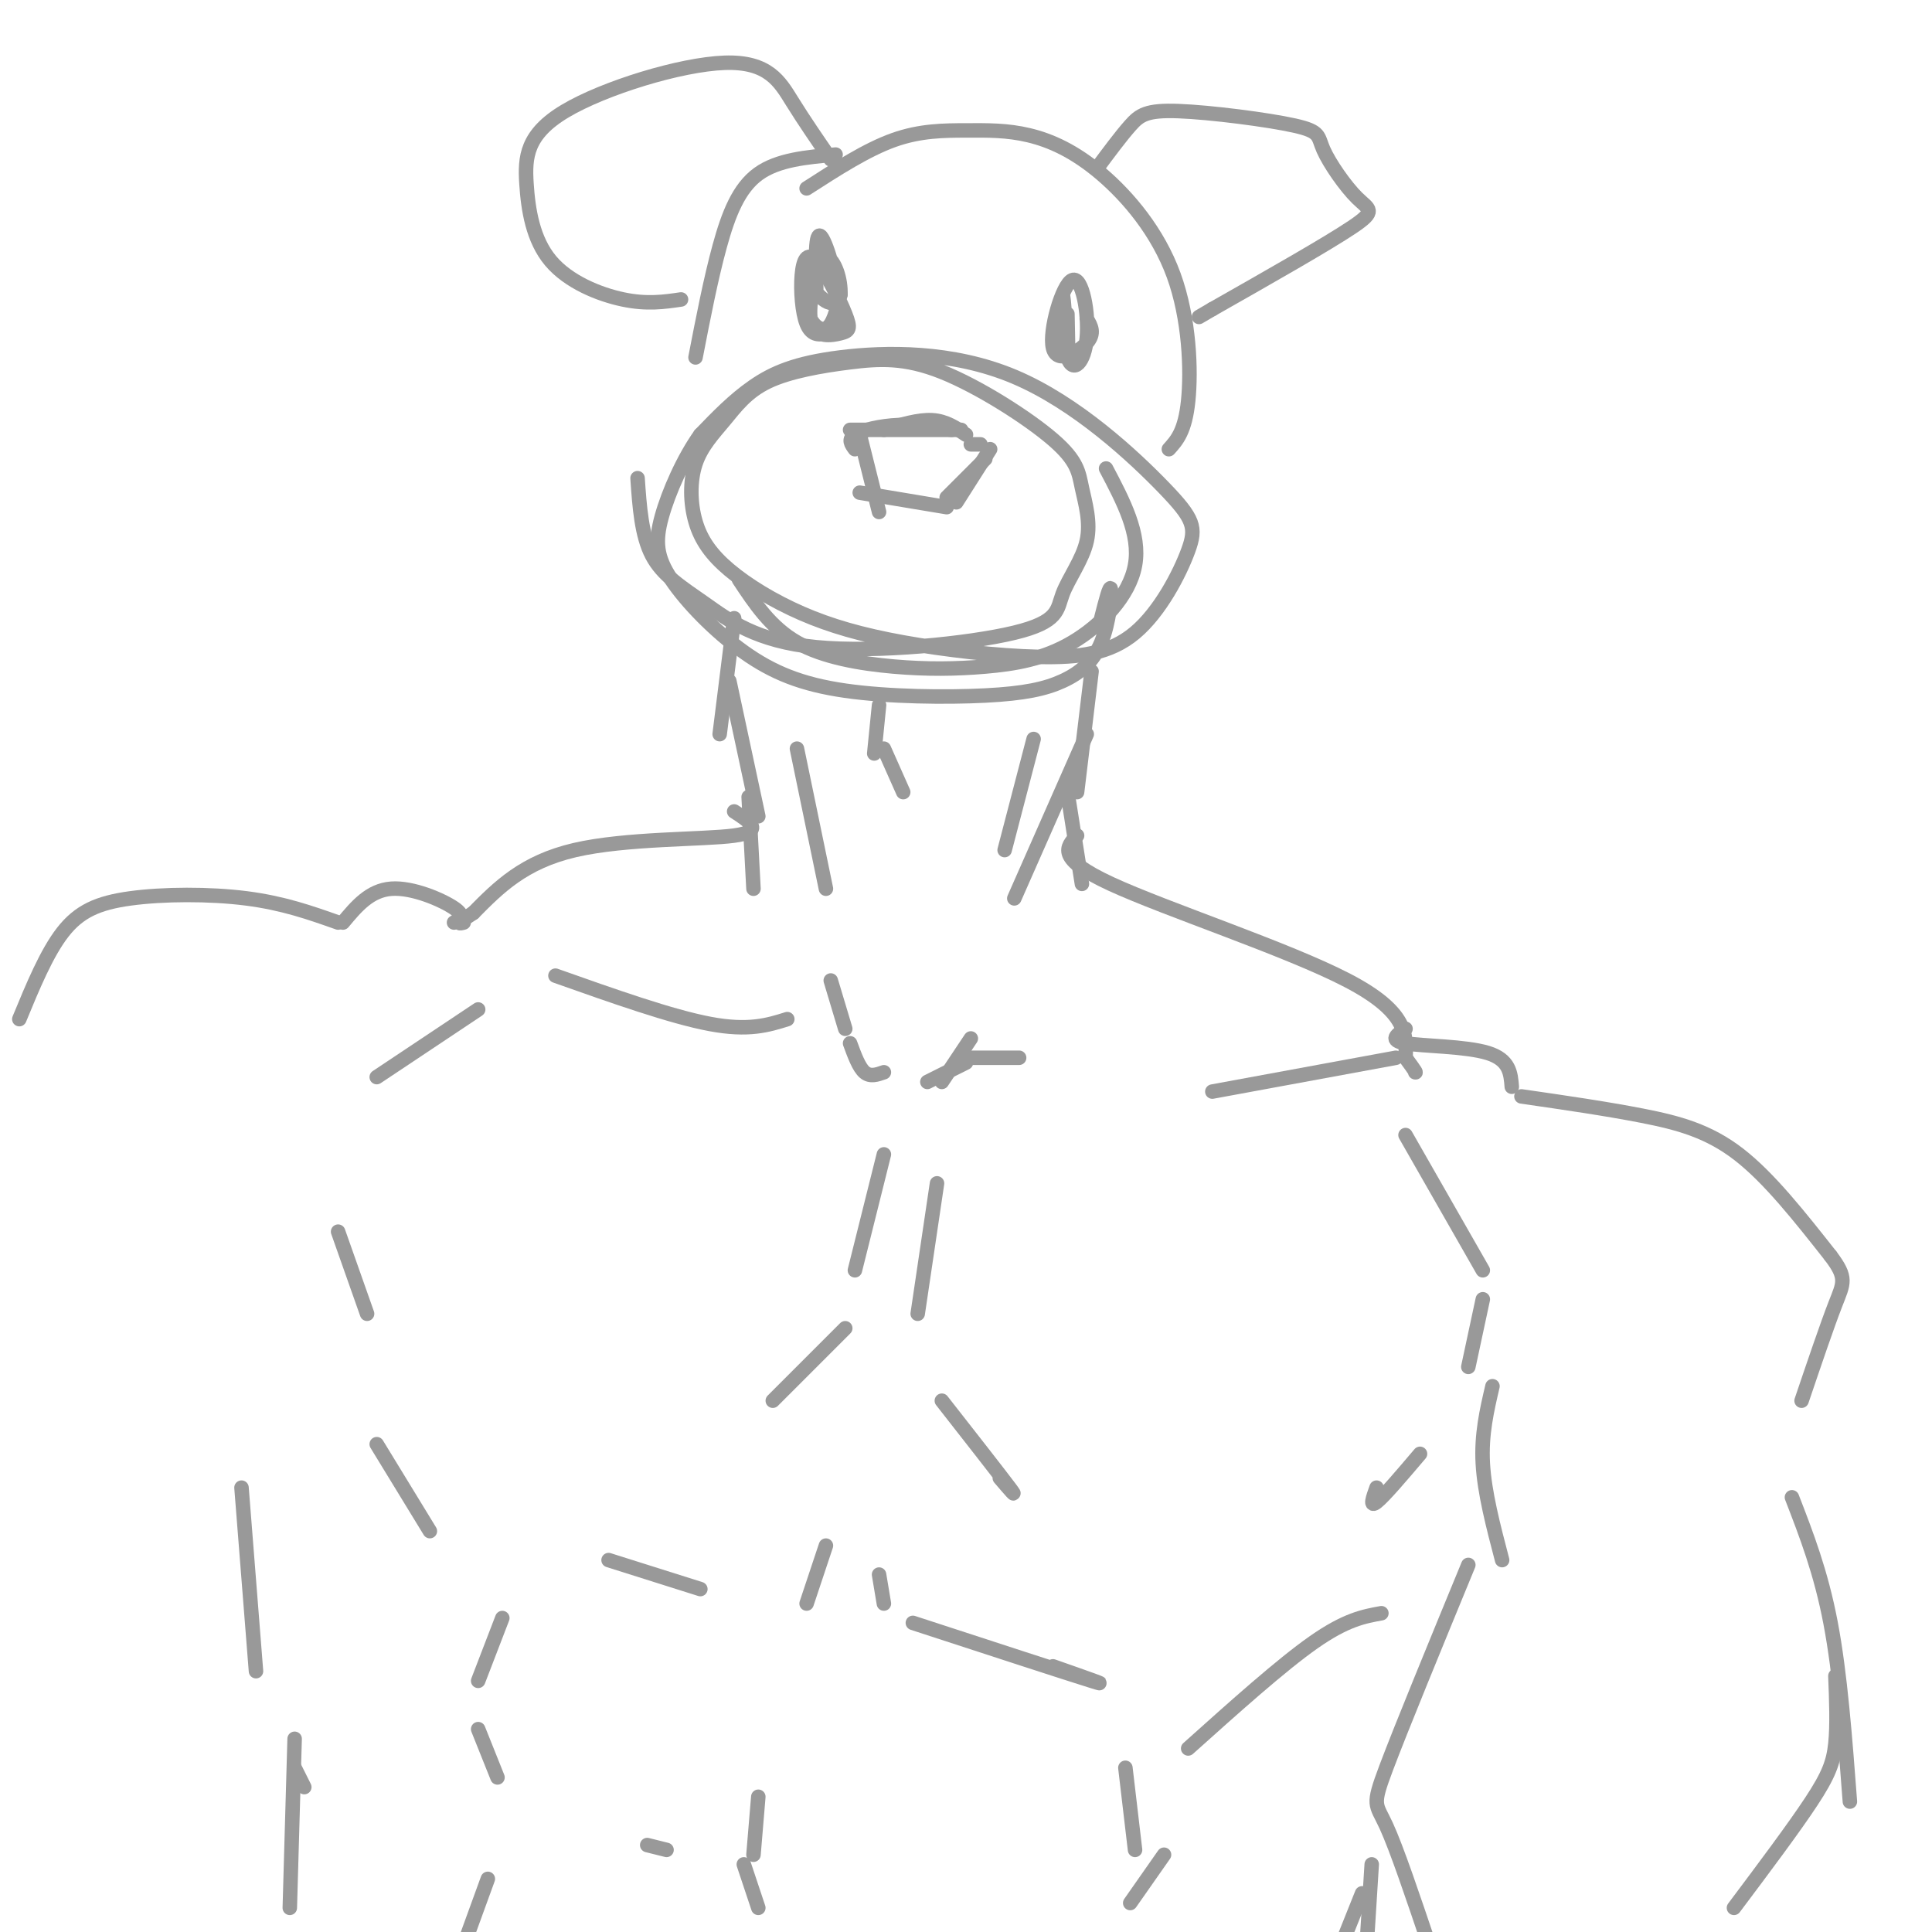 <svg viewBox='0 0 400 400' version='1.1' xmlns='http://www.w3.org/2000/svg' xmlns:xlink='http://www.w3.org/1999/xlink'><g fill='none' stroke='#999999' stroke-width='3' stroke-linecap='round' stroke-linejoin='round'><path d='M153,120c3.268,4.943 6.535,9.886 12,13c5.465,3.114 13.127,4.398 20,5c6.873,0.602 12.956,0.522 19,0c6.044,-0.522 12.050,-1.487 18,-5c5.950,-3.513 11.843,-9.575 13,-16c1.157,-6.425 -2.421,-13.212 -6,-20'/><path d='M132,99c0.406,5.915 0.811,11.830 3,16c2.189,4.170 6.161,6.595 11,10c4.839,3.405 10.544,7.789 23,9c12.456,1.211 31.664,-0.750 41,-3c9.336,-2.250 8.802,-4.789 10,-8c1.198,-3.211 4.130,-7.094 5,-11c0.870,-3.906 -0.320,-7.837 -1,-11c-0.680,-3.163 -0.850,-5.560 -6,-10c-5.150,-4.440 -15.278,-10.925 -23,-14c-7.722,-3.075 -13.036,-2.742 -19,-2c-5.964,0.742 -12.578,1.892 -17,4c-4.422,2.108 -6.653,5.175 -9,8c-2.347,2.825 -4.809,5.410 -6,9c-1.191,3.590 -1.111,8.186 0,12c1.111,3.814 3.254,6.847 7,10c3.746,3.153 9.096,6.428 15,9c5.904,2.572 12.363,4.443 21,6c8.637,1.557 19.452,2.802 28,3c8.548,0.198 14.827,-0.651 20,-5c5.173,-4.349 9.238,-12.198 11,-17c1.762,-4.802 1.221,-6.557 -5,-13c-6.221,-6.443 -18.121,-17.572 -31,-23c-12.879,-5.428 -26.737,-5.154 -36,-4c-9.263,1.154 -13.932,3.187 -18,6c-4.068,2.813 -7.534,6.407 -11,10'/><path d='M145,90c-3.453,4.819 -6.586,11.867 -8,17c-1.414,5.133 -1.109,8.350 2,13c3.109,4.650 9.021,10.734 15,15c5.979,4.266 12.024,6.713 21,8c8.976,1.287 20.883,1.414 29,1c8.117,-0.414 12.444,-1.369 16,-3c3.556,-1.631 6.342,-3.939 8,-8c1.658,-4.061 2.188,-9.875 2,-11c-0.188,-1.125 -1.094,2.437 -2,6'/><path d='M178,102c0.000,0.000 18.000,3.000 18,3'/><path d='M182,106c0.000,0.000 -4.000,-16.000 -4,-16'/><path d='M176,89c0.000,0.000 23.000,0.000 23,0'/><path d='M201,92c0.000,0.000 2.000,0.000 2,0'/><path d='M205,93c0.000,0.000 -7.000,11.000 -7,11'/><path d='M204,95c0.000,0.000 -8.000,8.000 -8,8'/><path d='M177,93c-0.756,-1.022 -1.511,-2.044 0,-3c1.511,-0.956 5.289,-1.844 9,-2c3.711,-0.156 7.356,0.422 11,1'/><path d='M183,89c3.583,-1.083 7.167,-2.167 10,-2c2.833,0.167 4.917,1.583 7,3'/><path d='M170,51c-1.452,6.505 -2.905,13.010 -2,16c0.905,2.990 4.166,2.465 6,2c1.834,-0.465 2.240,-0.869 1,-4c-1.240,-3.131 -4.126,-8.989 -6,-11c-1.874,-2.011 -2.738,-0.174 -3,3c-0.262,3.174 0.076,7.684 1,10c0.924,2.316 2.432,2.437 4,2c1.568,-0.437 3.196,-1.432 3,-5c-0.196,-3.568 -2.218,-9.709 -4,-10c-1.782,-0.291 -3.326,5.268 -3,9c0.326,3.732 2.522,5.638 4,5c1.478,-0.638 2.239,-3.819 3,-7'/><path d='M174,61c0.137,-2.991 -1.021,-6.970 -3,-8c-1.979,-1.030 -4.778,0.889 -4,4c0.778,3.111 5.132,7.415 6,5c0.868,-2.415 -1.752,-11.547 -3,-13c-1.248,-1.453 -1.124,4.774 -1,11'/><path d='M221,65c0.108,4.597 0.216,9.194 0,7c-0.216,-2.194 -0.756,-11.179 -1,-11c-0.244,0.179 -0.194,9.522 1,13c1.194,3.478 3.530,1.092 4,-4c0.470,-5.092 -0.926,-12.891 -3,-12c-2.074,0.891 -4.828,10.471 -4,14c0.828,3.529 5.236,1.008 7,-1c1.764,-2.008 0.882,-3.504 0,-5'/><path d='M167,39c6.212,-4.003 12.424,-8.005 18,-10c5.576,-1.995 10.516,-1.981 15,-2c4.484,-0.019 8.511,-0.071 13,1c4.489,1.071 9.440,3.267 15,8c5.560,4.733 11.728,12.005 15,21c3.272,8.995 3.649,19.713 3,26c-0.649,6.287 -2.325,8.144 -4,10'/><path d='M173,32c-5.978,0.533 -11.956,1.067 -16,4c-4.044,2.933 -6.156,8.267 -8,15c-1.844,6.733 -3.422,14.867 -5,23'/><path d='M141,62c-3.525,0.517 -7.050,1.035 -12,0c-4.950,-1.035 -11.324,-3.622 -15,-8c-3.676,-4.378 -4.653,-10.546 -5,-16c-0.347,-5.454 -0.062,-10.194 8,-15c8.062,-4.806 23.901,-9.679 33,-10c9.099,-0.321 11.457,3.908 14,8c2.543,4.092 5.272,8.046 8,12'/><path d='M227,35c2.518,-3.393 5.036,-6.787 7,-9c1.964,-2.213 3.374,-3.246 10,-3c6.626,0.246 18.469,1.770 24,3c5.531,1.230 4.751,2.165 6,5c1.249,2.835 4.529,7.571 7,10c2.471,2.429 4.135,2.551 -1,6c-5.135,3.449 -17.067,10.224 -29,17'/><path d='M251,64c-4.833,2.833 -2.417,1.417 0,0'/><path d='M152,128c0.000,0.000 -3.000,24.000 -3,24'/><path d='M151,141c0.000,0.000 6.000,28.000 6,28'/><path d='M226,139c0.000,0.000 -3.000,25.000 -3,25'/><path d='M225,152c0.000,0.000 -15.000,34.000 -15,34'/><path d='M221,164c0.000,0.000 3.000,19.000 3,19'/><path d='M223,173c-2.222,2.356 -4.444,4.711 7,10c11.444,5.289 36.556,13.511 49,20c12.444,6.489 12.222,11.244 12,16'/><path d='M291,219c2.333,3.167 2.167,3.083 2,3'/><path d='M152,168c3.200,2.067 6.400,4.133 0,5c-6.400,0.867 -22.400,0.533 -33,3c-10.600,2.467 -15.800,7.733 -21,13'/><path d='M98,189c-3.833,2.500 -2.917,2.250 -2,2'/><path d='M155,165c0.000,0.000 1.000,19.000 1,19'/><path d='M165,155c0.000,0.000 6.000,29.000 6,29'/><path d='M214,153c0.000,0.000 -6.000,23.000 -6,23'/><path d='M182,146c0.000,0.000 -1.000,10.000 -1,10'/><path d='M183,155c0.000,0.000 4.000,9.000 4,9'/><path d='M291,213c-1.778,1.200 -3.556,2.400 0,3c3.556,0.600 12.444,0.600 17,2c4.556,1.400 4.778,4.200 5,7'/><path d='M315,227c8.756,1.267 17.511,2.533 25,4c7.489,1.467 13.711,3.133 20,8c6.289,4.867 12.644,12.933 19,21'/><path d='M379,260c3.489,4.600 2.711,5.600 1,10c-1.711,4.400 -4.356,12.200 -7,20'/><path d='M94,191c1.222,-0.667 2.444,-1.333 0,-3c-2.444,-1.667 -8.556,-4.333 -13,-4c-4.444,0.333 -7.222,3.667 -10,7'/><path d='M70,191c-5.679,-2.012 -11.357,-4.024 -19,-5c-7.643,-0.976 -17.250,-0.917 -24,0c-6.750,0.917 -10.643,2.690 -14,7c-3.357,4.310 -6.179,11.155 -9,18'/><path d='M115,202c12.000,4.250 24.000,8.500 32,10c8.000,1.500 12.000,0.250 16,-1'/><path d='M176,216c0.917,2.500 1.833,5.000 3,6c1.167,1.000 2.583,0.500 4,0'/><path d='M192,224c0.000,0.000 8.000,-4.000 8,-4'/><path d='M200,219c0.000,0.000 11.000,0.000 11,0'/><path d='M251,226c0.000,0.000 38.000,-7.000 38,-7'/><path d='M183,239c0.000,0.000 -6.000,24.000 -6,24'/><path d='M194,245c0.000,0.000 -4.000,27.000 -4,27'/><path d='M195,290c6.000,7.667 12.000,15.333 14,18c2.000,2.667 0.000,0.333 -2,-2'/><path d='M285,308c-0.750,2.083 -1.500,4.167 0,3c1.500,-1.167 5.250,-5.583 9,-10'/><path d='M307,269c0.000,0.000 -3.000,14.000 -3,14'/><path d='M291,235c0.000,0.000 16.000,28.000 16,28'/><path d='M309,287c-1.167,5.000 -2.333,10.000 -2,16c0.333,6.000 2.167,13.000 4,20'/><path d='M371,310c3.000,7.750 6.000,15.500 8,26c2.000,10.500 3.000,23.750 4,37'/><path d='M380,347c0.200,5.067 0.400,10.133 0,14c-0.400,3.867 -1.400,6.533 -5,12c-3.600,5.467 -9.800,13.733 -16,22'/><path d='M304,324c-6.978,16.956 -13.956,33.911 -17,42c-3.044,8.089 -2.156,7.311 0,12c2.156,4.689 5.578,14.844 9,25'/><path d='M99,209c0.000,0.000 -21.000,14.000 -21,14'/><path d='M70,255c0.000,0.000 6.000,17.000 6,17'/><path d='M175,275c0.000,0.000 -15.000,15.000 -15,15'/><path d='M50,308c0.000,0.000 3.000,38.000 3,38'/><path d='M61,366c0.000,0.000 2.000,4.000 2,4'/><path d='M61,360c0.000,0.000 -1.000,35.000 -1,35'/><path d='M282,392c0.000,0.000 -4.000,10.000 -4,10'/><path d='M284,386c0.000,0.000 -1.000,16.000 -1,16'/><path d='M78,299c0.000,0.000 11.000,18.000 11,18'/><path d='M126,323c0.000,0.000 19.000,6.000 19,6'/><path d='M167,332c0.000,0.000 4.000,-12.000 4,-12'/><path d='M182,326c0.000,0.000 1.000,6.000 1,6'/><path d='M189,336c16.083,5.250 32.167,10.500 37,12c4.833,1.500 -1.583,-0.750 -8,-3'/><path d='M286,334c-3.667,0.667 -7.333,1.333 -14,6c-6.667,4.667 -16.333,13.333 -26,22'/><path d='M104,335c0.000,0.000 -5.000,13.000 -5,13'/><path d='M99,358c0.000,0.000 4.000,10.000 4,10'/><path d='M233,366c0.000,0.000 2.000,17.000 2,17'/><path d='M241,384c0.000,0.000 -7.000,10.000 -7,10'/><path d='M134,382c0.000,0.000 4.000,1.000 4,1'/><path d='M154,386c0.000,0.000 3.000,9.000 3,9'/><path d='M156,384c0.000,0.000 1.000,-12.000 1,-12'/><path d='M101,389c-3.583,9.833 -7.167,19.667 -8,22c-0.833,2.333 1.083,-2.833 3,-8'/><path d='M172,203c0.000,0.000 3.000,10.000 3,10'/><path d='M195,224c0.000,0.000 6.000,-9.000 6,-9'/></g>
</svg>